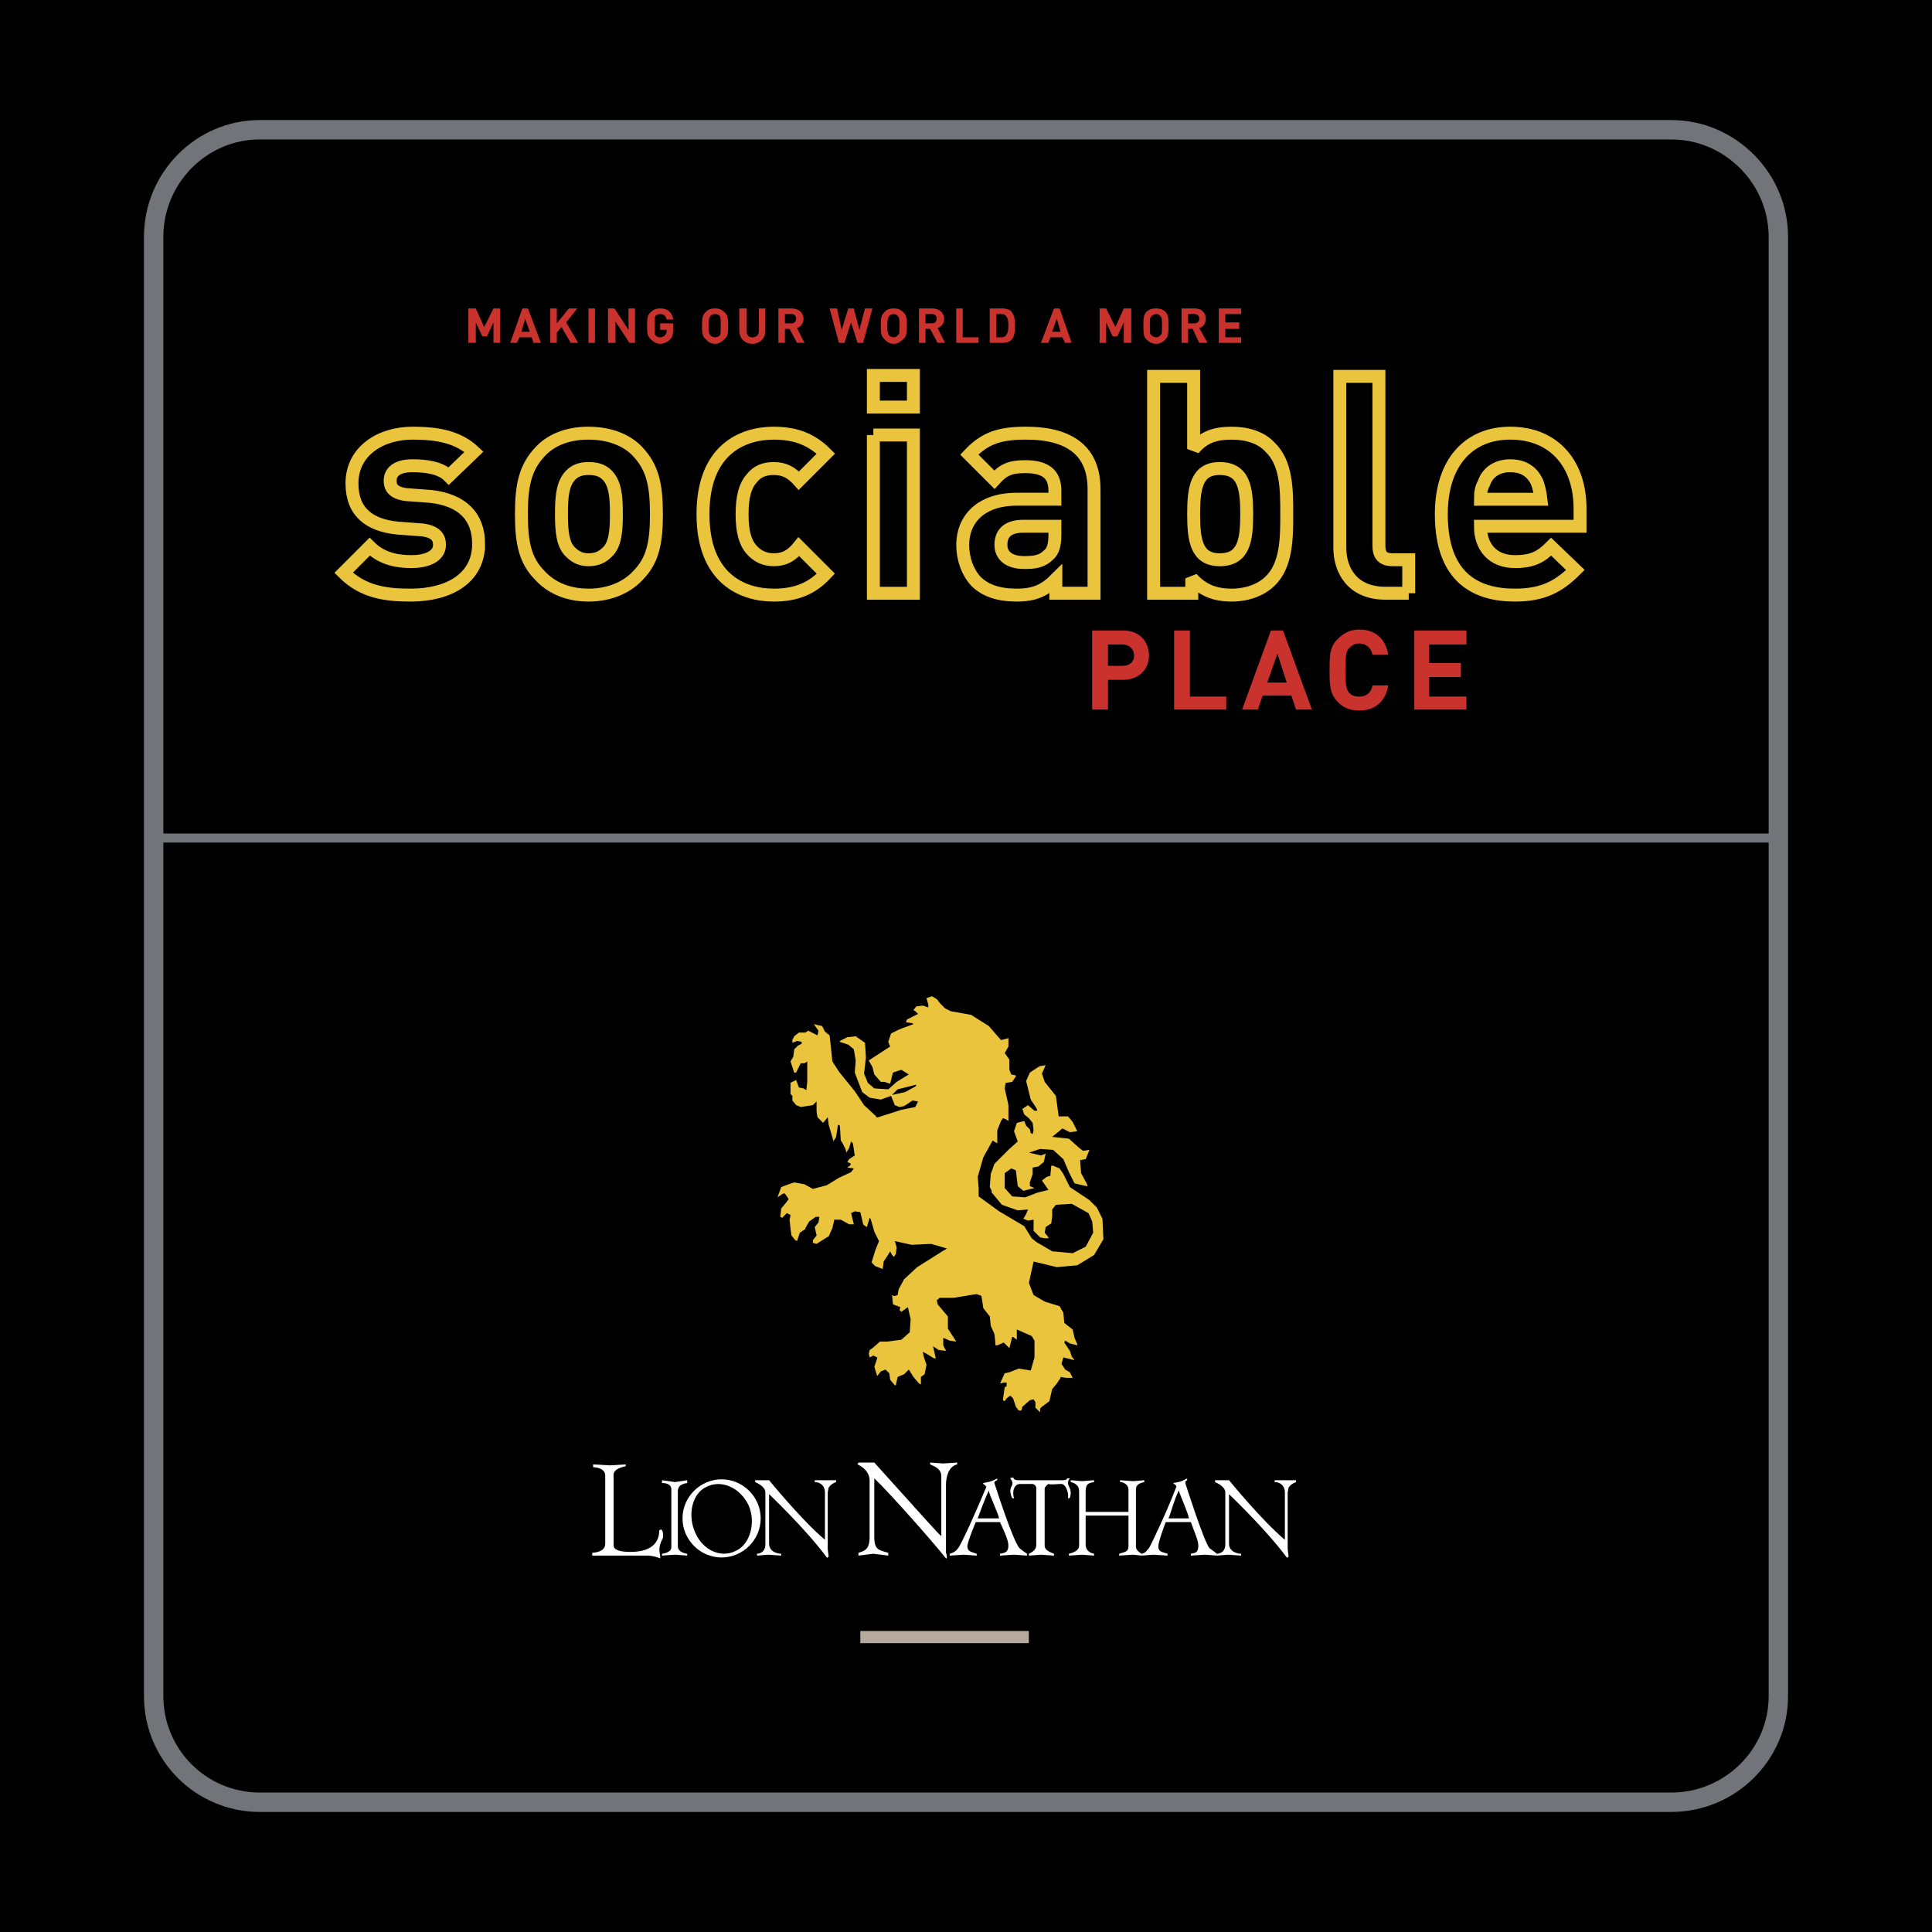 <svg xmlns="http://www.w3.org/2000/svg" width="2500" height="2500" viewBox="0 0 192.756 192.756"><path fill-rule="evenodd" clip-rule="evenodd" d="M0 0h192.756v192.756H0V0z"/><path d="M96.332 12.945h70.413c5.852 0 10.682 4.829 10.682 10.679v145.603c0 5.85-4.83 10.584-10.682 10.584H25.92c-5.851 0-10.589-4.734-10.589-10.584V23.624c0-5.85 4.738-10.679 10.589-10.679h70.412z" fill="none" stroke="#717478" stroke-width="1.935" stroke-miterlimit="2.613"/><path fill-rule="evenodd" clip-rule="evenodd" fill="#c9322d" d="M49.886 34.21v-3.436h-.65l-.928 1.857-.836-1.857h-.744v3.436h.744v-2.043l.65 1.393h.464l.65-1.393v2.043h.65zM53.973 34.21l-1.301-3.436h-.556l-1.209 3.436h.651l.277-.557h1.208l.185.557h.745zm-1.113-1.115h-.837l.372-1.299.465 1.299zM57.688 34.21l-1.206-2.043 1.115-1.393h-.837l-1.207 1.486v-1.486h-.65v3.436h.65v-1.022l.464-.557.929 1.579h.742zM59.361 34.21v-3.436h-.651v3.436h.651zM63.356 34.21v-3.436h-.65v2.135l-1.394-2.135h-.649v3.436h.743v-2.135l1.392 2.135h.558zM67.165 32.817v-.557h-1.301v.648h.651v.094a.708.708 0 0 1-.186.464.71.71 0 0 1-.465.186.703.703 0 0 1-.463-.186c-.094-.093-.094-.279-.094-.929 0-.743 0-.835.094-1.021a.705.705 0 0 1 .463-.186c.372 0 .558.186.651.556h.65c-.093-.649-.464-1.113-1.301-1.113-.372 0-.65.092-.929.371-.372.279-.372.742-.372 1.393 0 .557 0 1.022.372 1.3.278.278.557.465.929.465s.744-.187 1.022-.465c.186-.184.279-.555.279-1.02zM72.645 32.538c0-.651 0-1.114-.371-1.393-.279-.279-.559-.371-.93-.371-.372 0-.742.092-.929.371-.372.279-.372.742-.372 1.393 0 .557 0 1.022.372 1.3.187.278.557.465.929.465.371 0 .65-.187.93-.465.371-.278.371-.743.371-1.3zm-.743 0c0 .65 0 .836-.094.929-.093.093-.278.186-.464.186s-.372-.093-.465-.186c-.092-.093-.186-.279-.186-.929 0-.743.094-.835.186-1.021.093-.093.279-.186.465-.186s.371.093.464.186c.094.186.094.278.094 1.021zM76.361 33.003v-2.229h-.651v2.229c0 .464-.28.65-.65.65-.371 0-.558-.186-.558-.65v-2.229h-.742v2.229c0 .742.557 1.3 1.3 1.3a1.27 1.27 0 0 0 1.301-1.3zM80.261 34.21l-.744-1.486a.945.945 0 0 0 .652-.929c0-.558-.465-1.021-1.208-1.021H77.66v3.436h.652v-1.393h.464l.742 1.393h.743zm-.835-2.415c0 .279-.187.465-.465.465h-.649v-.929h.649c.279.001.465.186.465.464zM87.042 30.774H86.3l-.557 2.135-.558-2.135h-.557l-.652 2.135-.463-2.135h-.743l.928 3.436h.558l.651-2.043.65 2.043h.557l.928-3.436zM90.479 32.538c0-.651 0-1.114-.371-1.393-.278-.279-.557-.371-.929-.371-.371 0-.743.092-.928.371-.372.279-.372.742-.372 1.393 0 .557 0 1.022.372 1.3.186.278.557.465.928.465.372 0 .651-.187.929-.465.371-.278.371-.743.371-1.3zm-.743 0c0 .65 0 .836-.186.929-.094.093-.185.186-.372.186a.705.705 0 0 1-.463-.186c-.093-.093-.187-.279-.187-.929 0-.743.093-.835.187-1.021a.707.707 0 0 1 .463-.186c.187 0 .278.093.372.186.186.186.186.278.186 1.021zM94.288 34.21l-.743-1.486a.943.943 0 0 0 .65-.929c0-.558-.464-1.021-1.207-1.021h-1.302v3.436h.65v-1.393h.465l.743 1.393h.744zm-.835-2.415c0 .279-.187.465-.465.465h-.651v-.929h.651c.278.001.465.186.465.464zM97.633 34.21v-.557h-1.581v-2.879h-.648v3.436h2.229zM101.256 32.446c0-.465 0-.929-.371-1.393-.186-.187-.559-.279-.93-.279h-1.209v3.436h1.209c.371 0 .744-.093.93-.28.371-.37.371-.927.371-1.484zm-.651 0c0 .557-.094.836-.186.928a.512.512 0 0 1-.465.279h-.557v-2.321h.557c.186 0 .371.093.465.279.093.092.186.37.186.835zM106.922 34.21l-1.209-3.436h-.557l-1.301 3.436h.744l.186-.557h1.207l.277.557h.653zm-1.115-1.115h-.836l.465-1.299.371 1.299zM112.867 34.21v-3.436h-.744l-.836 1.857-.928-1.857h-.652v3.436h.652v-2.043l.651 1.393h.463l.65-1.393v2.043h.744zM116.582 32.538c0-.651 0-1.114-.279-1.393-.277-.279-.557-.371-.928-.371-.465 0-.744.092-1.021.371-.279.279-.279.742-.279 1.393 0 .557 0 1.022.279 1.3.277.278.557.465 1.021.465.371 0 .65-.187.928-.465.279-.278.279-.743.279-1.3zm-.65 0c0 .65 0 .836-.186.929-.092.093-.186.186-.371.186s-.371-.093-.465-.186c-.186-.093-.186-.279-.186-.929 0-.743 0-.835.186-1.021.094-.093.279-.186.465-.186s.279.093.371.186c.186.186.186.278.186 1.021zM120.484 34.21l-.836-1.486c.371-.093.648-.372.648-.929 0-.558-.371-1.021-1.113-1.021h-1.301v3.436h.65v-1.393h.465l.65 1.393h.837zm-.836-2.415c0 .279-.186.465-.465.465h-.65v-.929h.65c.28.001.465.186.465.464zM123.828 34.21v-.557h-1.578v-.836h1.391v-.65h-1.391v-.835h1.578v-.558h-2.23v3.436h2.23zM114.631 65.411c0-1.394-.928-2.507-2.6-2.507h-3.066v7.892h1.58v-2.971h1.486c1.672 0 2.6-1.115 2.6-2.414zm-1.486 0c0 .65-.463 1.021-1.207 1.021h-1.393v-2.136h1.393c.744 0 1.207.465 1.207 1.115zM122.34 70.796v-1.3h-3.621v-6.592h-1.578v7.892h5.199zM130.887 70.796l-2.879-7.892h-1.207l-2.879 7.892h1.578l.465-1.394h2.879l.465 1.394h1.578zm-2.508-2.693h-1.951l1.021-2.878.93 2.878zM138.504 68.382h-1.578c-.094.649-.559 1.114-1.301 1.114-.465 0-.744-.094-1.023-.371-.277-.372-.369-.743-.369-2.229 0-1.578.092-1.95.369-2.229.279-.278.559-.463 1.023-.463.742 0 1.207.557 1.301 1.114h1.578c-.277-1.672-1.393-2.508-2.879-2.508-.93 0-1.58.372-2.137.929-.836.742-.836 1.764-.836 3.157 0 1.301 0 2.322.836 3.157.557.558 1.207.836 2.137.836 1.486 0 2.602-.836 2.879-2.507zM146.307 70.796v-1.3h-3.715v-1.95h3.158v-1.392h-3.158v-1.858h3.715v-1.392h-5.202v7.892h5.202z"/><path d="M47.75 54.267c0 3.437-2.973 5.107-6.782 5.107-2.416 0-4.737-.278-6.687-2.228l2.6-2.6c1.3 1.3 2.974 1.486 4.18 1.486 1.395 0 2.788-.466 2.788-1.672 0-.743-.372-1.3-1.672-1.485l-2.508-.186c-2.787-.279-4.553-1.579-4.553-4.458 0-3.25 2.881-5.015 6.04-5.015 2.507 0 4.551.371 6.131 1.857l-2.509 2.415c-.835-.836-2.322-1.021-3.622-1.021-1.581 0-2.23.649-2.23 1.485 0 .557.186 1.206 1.58 1.393l2.507.186c3.158.372 4.737 2.044 4.737 4.736zm17.742-2.971c0 2.878-.371 4.642-1.857 6.129-.929 1.021-2.6 1.949-4.925 1.949-2.321 0-3.9-.928-4.829-1.949-1.487-1.487-1.859-3.251-1.859-6.129 0-2.879.372-4.643 1.859-6.222.929-1.021 2.508-1.857 4.829-1.857 2.325 0 3.996.836 4.925 1.857 1.486 1.579 1.857 3.343 1.857 6.222zm-3.995 0c0-1.671-.091-3.064-.928-3.9-.465-.465-1.021-.651-1.859-.651-.741 0-1.299.186-1.764.651-.835.836-.929 2.229-.929 3.9 0 1.58.094 3.064.929 3.807.464.464 1.022.744 1.764.744.837 0 1.394-.279 1.859-.744.837-.743.928-2.228.928-3.807zm20.901 5.943c-1.393 1.486-2.972 2.135-5.201 2.135-3.158 0-7.06-1.67-7.06-8.078 0-6.407 3.901-8.079 7.06-8.079 2.229 0 3.809.649 5.201 2.043l-2.693 2.693c-.744-.836-1.486-1.208-2.508-1.208-.93 0-1.672.279-2.229 1.021-.65.744-.929 1.858-.929 3.529 0 1.671.278 2.785.929 3.528.557.65 1.3 1.022 2.229 1.022 1.021 0 1.764-.372 2.508-1.3l2.693 2.694zm4.738-19.78h3.994v3.158h-3.994v-3.158zm0 5.944h3.994v15.786h-3.994V43.403zm22.016 15.785h-3.811v-1.392c-1.115 1.114-2.137 1.577-3.9 1.577-1.857 0-3.158-.463-4.088-1.392-.835-.929-1.301-2.229-1.301-3.622 0-2.508 1.766-4.551 5.389-4.551h3.807v-.835c0-1.67-.928-2.415-2.971-2.415-1.578 0-2.229.372-3.066 1.301l-2.507-2.507c1.58-1.672 3.066-2.136 5.667-2.136 4.457 0 6.781 1.857 6.781 5.571v10.401zm-3.904-5.85v-.835h-3.156c-1.486 0-2.23.649-2.23 1.857 0 1.021.744 1.764 2.322 1.764 1.021 0 1.766-.092 2.416-.743.464-.371.648-1.021.648-2.043zm23.131-2.042c0 2.321 0 5.107-1.672 6.686-.836.836-2.229 1.392-3.809 1.392-1.672 0-2.879-.463-3.994-1.67v1.485h-3.809V37.553h3.994v7.244c1.023-1.208 2.137-1.579 3.809-1.579 1.58 0 2.973.464 3.809 1.393 1.672 1.578 1.672 4.27 1.672 6.685zm-3.994 0c0-2.601-.279-4.551-2.693-4.551-2.322 0-2.602 1.95-2.602 4.551s.279 4.55 2.602 4.55c2.413 0 2.693-1.949 2.693-4.55zm16.164 7.892h-2.322c-3.252 0-4.553-2.228-4.553-4.549V37.553h3.902v16.9c0 .928.371 1.393 1.393 1.393h1.58v3.342zm17.092-6.685h-9.939c0 2.043 1.207 3.529 3.436 3.529 1.766 0 2.602-.466 3.623-1.486l2.416 2.321c-1.672 1.671-3.252 2.506-6.039 2.506-3.809 0-7.338-1.67-7.338-8.078 0-5.2 2.787-8.079 6.873-8.079 4.459 0 6.969 3.157 6.969 7.521v1.766h-.001zm-3.903-2.694c-.092-.741-.186-1.114-.373-1.67-.463-1.022-1.299-1.671-2.693-1.671-1.299 0-2.229.649-2.6 1.671-.279.556-.371.929-.371 1.67h6.037z" fill="none" stroke="#ebc43d" stroke-width="1.29" stroke-miterlimit="2.613"/><path d="M71.995 147.592c-2.137 0-3.901 1.764-3.901 3.898 0 2.137 1.765 3.9 3.901 3.9s3.9-1.764 3.9-3.9c0-2.135-1.764-3.898-3.9-3.898zm1.392 7.148c-1.485.744-3.25-.094-3.994-1.764-.835-1.766-.371-3.992 1.115-4.643 1.486-.742 3.343.092 4.181 1.855.742 1.673.185 3.902-1.302 4.552z" fill-rule="evenodd" clip-rule="evenodd" fill="#fff"/><path d="M81.284 147.867c.558 0 1.021.375 1.021 1.025v4.734c-2.322-1.951-5.572-5.945-5.572-5.945h-1.394v.186c.649.281 1.022.65 1.022 1.025v5.197c0 .93-.837.93-.837.93v.184l1.115-.092 1.299.092v-.184c-.185 0-1.206-.094-1.206-1.021v-4.924s3.715 3.529 5.759 6.316c0 .094.185-.094.185-.094l-.093-.744v-5.66l.093-.467s.187-.371.743-.559v-.186h-2.136v.187h.001zM67.629 154.277v-5.479c0-.557.371-.744.929-.838v-.279l-1.208.186-1.3-.186v.279c.372 0 .929.094.929.65v5.666c.094.648-.929.742-.929.742v.184l1.3-.092 1.208.092v-.184c0 .002-.929-.092-.929-.741zM88.622 155.203v-.277c-.929-.279-1.394-.279-1.394-1.578v-5.85c1.394 1.301 5.76 6.223 7.153 7.986 0 .092.094-.094.094-.094s0-.279-.094-.465V148.148c0-.836.278-1.857 1.115-2.043v-.188l-1.394.094-1.301-.094v.188c.37.186 1.114.371 1.114 1.207v5.941c-.279-.184-1.485-1.578-6.688-7.336h-1.578l-.094.188c.835.371 1.206 1.02 1.206 1.576v5.666c0 1.299-.556 1.393-1.112 1.578v.277l1.485-.184 1.488.185z" fill-rule="evenodd" clip-rule="evenodd" fill="#fff"/><path d="M66.142 153.439s.093-.742-.185-.836c-.093 0-.186.094-.186.094 0 .93-.465 2.137-2.881 2.137-.742 0-1.67-.094-1.67-.65v-6.967c-.094-.74 1.208-.926 1.208-.926v-.186l-1.58.094-1.672-.094v.277s1.207 0 1.207.834v6.781c0 .186 0 .836-1.3.928v.277h5.48c.558 0 1.115.188 1.3.281.094-.463-.371-.837.279-2.044zM95.588 154.463c-.185.277-.464.463-.835.557v.184l1.393-.092 1.301.092v-.184c-.465-.186-.929-.186-.929-.742 0-.465.835-2.416.835-2.416h2.416c.371.836.836 1.766.836 2.322 0 .65-.279.742-.836.836v.184l1.393-.092 1.301.092v-.184s-.557-.373-.742-.557c-.65-.65-2.51-6.502-2.51-6.502 0-.094 0-.186.279-.279v-.184c-.65.369-.928.369-1.393.463v.094c.186.094.371.279.277.371-.927 2.228-2.414 5.572-2.786 6.037zm3.068-5.758c0 .369.928 2.229 1.02 2.785h-2.137c.373-.928.559-1.58 1.117-2.785zM121.412 155.111v-.092s-.465-.373-.742-.557c-.557-.65-2.416-6.502-2.416-6.502 0-.094 0-.186.188-.279v-.184c-.65.369-.838.369-1.395.463l.094.094c.186.094.277.279.186.371-.838 2.229-2.416 5.572-2.695 6.037-.277.277-.277.463-.742.557v.184l1.207-.092 1.393.092v-.184c-.557-.186-.928-.186-.928-.742 0-.465.742-2.416.742-2.416h2.51c.277.836.742 1.766.742 2.322 0 .65-.186.742-.742.836v.184l1.393-.092 1.207.092c-.002 0-.002 0-.002-.092zm-4.83-3.621c.371-.928.465-1.58 1.021-2.785.094.369.93 2.229 1.021 2.785h-2.042z" fill-rule="evenodd" clip-rule="evenodd" fill="#fff"/><path d="M127.172 147.682v.186c.559 0 1.021.375 1.021 1.025v4.734c-2.322-1.951-5.572-5.945-5.572-5.945h-1.395v.186c.65.281 1.023.65 1.023 1.025v5.197c0 .93-.838.93-.838.93v.184l1.115-.092 1.301.092v-.184c-.188 0-1.207-.094-1.207-1.021v-4.924s3.715 3.529 5.758 6.316c0 .094.186-.094.186-.094l-.092-.744v-5.66l.092-.467s.188-.371.744-.559v-.186h-2.136v.001zM113.889 155.02c-.094-.094-.557-.279-.557-.742v-5.666c0-.557.463-.65.834-.744v-.186l-1.111.094-1.305-.094v.186c.373 0 .838.281.838.744v2.23h-4.273v-2.043c0-.838.371-.838.838-.932v-.186l-1.209.094-1.115-.094v.186c.373.094.836.281.836.932v5.385c0 .557-.65.742-1.021.836v.184l1.301-.092 1.209.092v-.184c-.467-.094-.838-.373-.838-.93v-2.879h4.273v3.066c0 .557-.371.557-.928.742v.184l1.395-.092.834.092v-.183h-.001z" fill-rule="evenodd" clip-rule="evenodd" fill="#fff"/><path d="M106.734 147.498h-.184c-.186 0 0 .184-.559.184h-4.365c-.65 0-.371-.277-.65-.277-.092.094-.186 0-.186.094.65.836-.371.65.186 1.951 0 0 .186.092.186 0-.186-.65 0-1.395.65-1.395h1.115a.44.44 0 0 1 .463.463v5.572c0 .557-.369.744-.742.93v.184l1.207-.092 1.301.092v-.184c-.465-.186-.93-.373-.93-.836v-5.666c0-.184.373-.463.373-.463.277.094.836 0 1.299 0 .371 0 .744.744.652 1.395 0 .092.092 0 .184 0 .373-1.116-.554-1.208 0-1.952z" fill-rule="evenodd" clip-rule="evenodd" fill="#fff"/><path fill-rule="evenodd" clip-rule="evenodd" fill="#b6ab9e" d="M85.835 163.936h16.813v-1.209H85.835v1.209z"/><path d="M92.988 99.396l-.557.186.185.65v.279l-.557-.186-.65.094-.279.369.187.094.278.279-1.115.557-.092.277.65.094.092.092-1.021.373-.464.184-.744.373-.278.836.186.465-2.137 1.393.372.65.186.742.65.742h.372l.557.186.278-1.113.836-.279.743.465-1.208.742-.835.744-1.394-.094-.65-.557-.372-.93.186-1.578-.092-1.486-.93-.65-.835.094-.743.373v.092l.836.277.557.465.185 1.115-.091 1.207.742 1.949.742.557 1.115.186 1.022-.369.373.926.463.188.465-.094.836-.557.557.094-.278.557-1.394.279-2.322.742h-.187v-.092l-1.207-1.117-.928-1.393-1.581-1.949-.649-1.02-.278-2.6-.465-.373-.279-.557-.835-.188.464.65-.093.467-.93-.467-.278.186h-.65l-.465.371-.186.373v.277l.463-.184.465.092v.186l-.372.186-.371.371-.092.742-.28.467.372 1.113h.187l.463-.93h.372l.279-.184v2.041l-.092.834-.278-.184-.465-.092-.278-.744-.559.279v1.113l.187.188v.463l.372.463.463.188 1.208-.188.371-.369v1.02l.093.559.558.559.463-.559.093.742.466 1.578v.094l.277-.463.185-1.209.188.092.093 1.486.186.281.277.555.094.371.279-.463.186-.65.185.188.187 1.205-.558.371-.186.279.372.188-.186.275h-.092l-.093.094.65.094-.278.371-1.209.559-1.206.742-1.394.371-.837-.465-1.021-.186-.558.186-.743.277-.371 1.023.558-.373h.186l.371.559-.278.371-.465.557-.092.836.186.094.464-.465.371.186-.092.465.092.926.093.652.372.465.185.092.28-.834.557-.375v-.092l.373-.65.649-.463h.371l-.093.557-.371.463.186.838-.371.465v.277l.371.094 1.022-.65.185-.094.372-.836.187-.834h.65l.836.463h.464l-.278-1.113.372-.186.557.092.278 1.207.093.094.279.184.277-.926.094.094.372 1.299.465.928-.372.928-.371 1.207.371.373.742.277.094-.744.371-.555.279-.465.187.369.185.188.187-.277.091-.652-.184-.648 1.671.373 1.95-.094 1.581.463-.466.279-2.508 1.58-1.3 1.205-.557 1.021-.093.559-.278.09h-.094l-.185-.09.092.928.744.279-.093.277.186.186.649-.463.279 1.207-.092 1.299-.836.742-1.394.188h-.743l-.743.65-.279.186-.092.371.092.371.373-.186.372.186v.092l-.279.838.279.93.371-.467.466-.184.371.369.092.65.465.557h.093l.185-.834.65-.279.464-.463.464.742.557.65.187.092v-.742l.371-.279.187-.93-.28-.834-.093-.467.373.188.741.463h.187l-.278-1.205.556.371.744.09-.278-.557v-.742l.65.279.65.094-.837-1.299v-1.209l-1.021-1.207-.092-.463h.092l.186-.188h1.394l1.672-.277.651-.094.465.184.186 1.211.648.834.094.928.371.838.094.926v.186h.186l.65-.275.559.557.277-1.115h.094l.371.277v-1.02l1.486.65.277.463v1.672l-.371 1.301-1.207-.186-.928.369-.465.094-.465 1.023.371-.094h.279v.371l-.186.094-.186 1.299.186.094.186-.281.371-.277.279.277.277.838.279.371h.279l.092-.371.744-.65.371-.094.186.279v.559l.465.463v-.371l.186-.186.742-.557.279-1.207.465-.557.371-.561v-.09l.559.09h.648l-.279-.557-.465-.275-.371-.561.188-.648 1.115.279-.279-.371-.188-.561-.555-.832.09-.188.465.277.744.186v-.092l-.277-.65-.188-.834-.834-.652-.094-1.02-.373-.65-1.486-.463-1.113-.65-.465-1.209.465-2.137 2.322.561 2.043-.188 1.674-1.023.928-1.574-.094-2.043-.557-1.117-.744-.742-1.951-1.301-.648-1.301-.373-.555-.648-.279h-.188l-.092 1.021-.371.094-.465.369.65.93-1.113.279-1.209.465-1.301-.094-.742-.836v-1.486l.65-.463.463.186.188 1.576.557.467 1.113-.279-.463-.188v-.369l.279-.838v-.648l.557-.094.559-.463.184-.836-.465.186-1.207-.279 1.115-.371 1.301.094 1.021.928.557 1.301.559 1.115 1.207.275h.094l-.094-.275-.557-1.023-.094-1.301.557-.092.371-.928-.648.094-.465-.373-.93-.836-1.672-.184 1.021-.838.742.371.744-.094-.186-.369-.279-.557-.463-.557h-.93l-.279-2.043-1.115-1.395-.277-.836.371-.836-.557.094-.186.094-.836.557-.371.836.463 1.855.557.838.096.275h-.281l-.65-.557-.557.373.186.559.465.369.373.467.092.742-.092.371-.188-.096-.092-.369-.371-.373-.188-.463-.742.188-.279.832.373 1.023-.836.742-1.488 1.488-.371 1.018-.094 1.301.188.373v.186l.094.092.928 1.115 1.58.557 1.02-.092-.184.463-.279.467.463.184.559-.092v1.113l.65.65.463.094h.373v-.094l-.373-.463.094-.561.557-.369.094-.744v-.648l.371-.465 1.58-.094 1.672.93.371.834.094 1.117-.744 1.393-1.301.65-2.043-.188-1.58-.928-.463-.371-.744-1.207-2.508-1.486-2.043-1.486v-.836l-.094-1.113.559-1.949.93-1.674.463.281v-1.301l.371-.93.188-.279.277.094.279.186v-1.58l-.371-1.67.092-.557.65-.094.371-.557v-.092l-.463-.094-.186-.465v-1.021l-.465-.65.371-.648v-.838l-.744.188-1.205-1.393-1.766-1.117-2.044-.369-.559-.279-.463-.465-.372-.463-.471-.283zm-1.579 8.821v.094l-.093.094-1.021.557-1.3.279.092-.094.465-.463 1.857-.467z" fill-rule="evenodd" clip-rule="evenodd" fill="#ebc43d"/><path fill="none" stroke="#717478" stroke-width=".903" stroke-miterlimit="2.613" d="M15.889 83.61h160.886"/></svg>